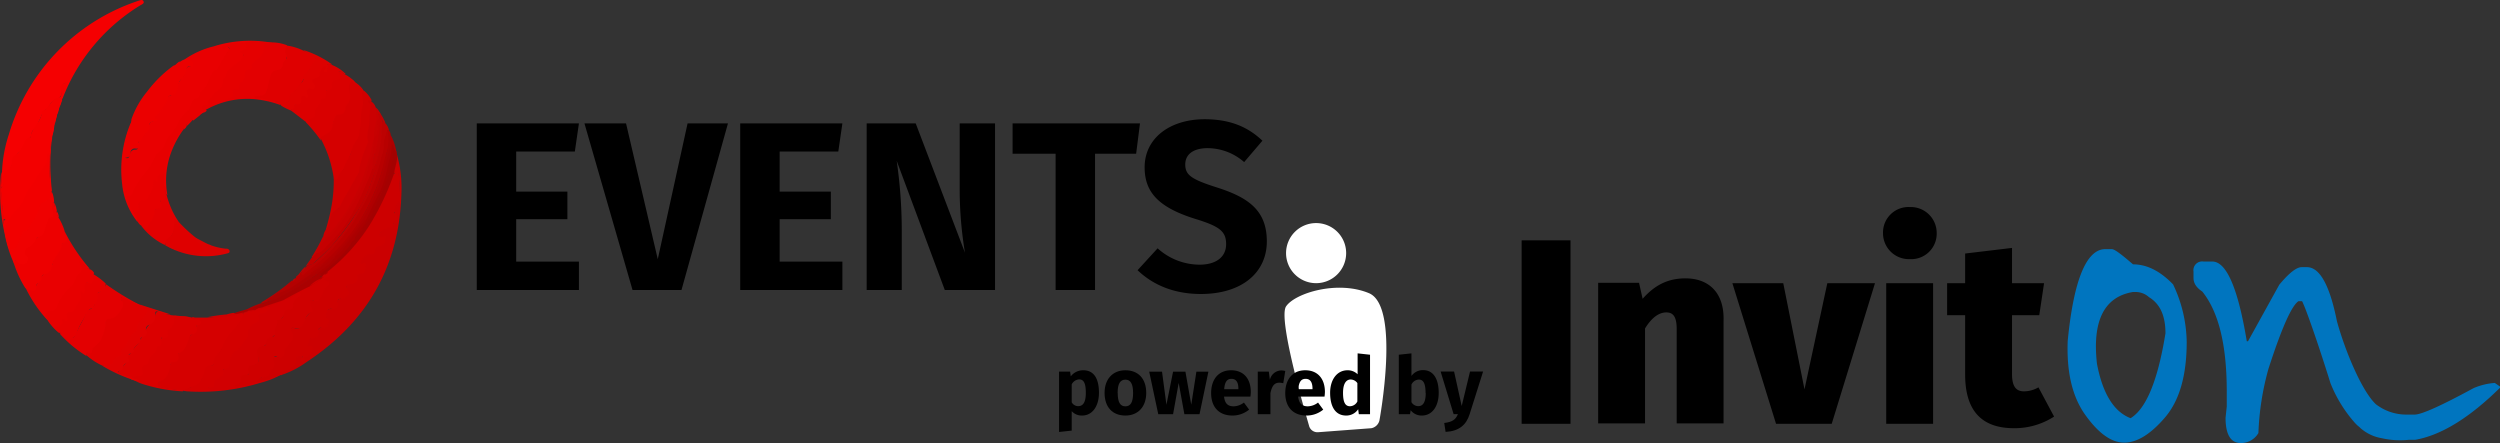 <svg id="Layer_1" data-name="Layer 1" xmlns="http://www.w3.org/2000/svg" viewBox="0 0 624 110.58"><rect x="0" y="0" width="624" height="110.58" fill="#333333" stroke="none"/><defs><style>.cls-1{fill:#0075bf;}.cls-2{fill:#fff;}.cls-3{fill:#f50001;}.cls-4{fill:#e90001;}.cls-5{fill:#cb0001;}.cls-6{fill:#f30000;}.cls-7{fill:#d50000;}.cls-8{fill:#d10001;}.cls-9{fill:#eb0000;}.cls-10{fill:#ed0000;}.cls-11{fill:#d90000;}.cls-12{fill:#df0000;}.cls-13{fill:#e30001;}.cls-14{fill:#f10000;}.cls-15{fill:#d10000;}.cls-16{fill:#db0000;}.cls-17{fill:#e70000;}.cls-18{fill:#ef0101;}.cls-19{fill:#e50000;}.cls-20{fill:#dd0101;}.cls-21{fill:#e20001;}.cls-22{fill:#dd0100;}.cls-23{fill:#b80000;}.cls-24{fill:#a40101;}.cls-25{fill:#bd0101;}.cls-26{fill:#b20000;}.cls-27{fill:#dc0202;}.cls-28{fill:#c70101;}.cls-29{fill:#ae0001;}.cls-30{fill:#c20101;}.cls-31{fill:#b40101;}.cls-32{fill:#ae0101;}.cls-33{fill:#aa0101;}.cls-34{fill:#bc0404;}.cls-35{fill:#cd0000;}.cls-36{fill:#d30000;}.cls-37{fill:#cf0000;}.cls-38{fill:#c60001;}.cls-39{fill:#a80000;}.cls-40{fill:#ab0000;}.cls-41{fill:#c00000;}.cls-42{isolation:isolate;}</style></defs><title>inviton-logo-black</title><path d="M524.7,113.3a7.28,7.28,0,0,1-3.6,1c-1.9,0-3-1.1-3-4.3V95.3h6.8l1.2-8h-8V78.5l-11.7,1.4v7.4h-4.5v8h4.5v14.8c0,8.8,3.9,13.4,12.2,13.4a18.16,18.16,0,0,0,10-2.9Zm-26.3-26H486.7v35.1h11.7V87.3Zm-5.8-19a6.36,6.36,0,0,0-6.7,6.5,6.47,6.47,0,0,0,6.7,6.5,6.36,6.36,0,0,0,6.7-6.5,6.47,6.47,0,0,0-6.7-6.5m-8.7,19H472l-5.7,26.5L461,87.3H448.3l10.9,35.1h13.9Zm-47.3-1.2c-4.3,0-7.6,1.6-10.7,5.1l-0.9-4H414.8v35.1h11.7V98.6c1.6-2.6,3.4-4,5.3-4,1.6,0,2.6.9,2.6,4.1v23.6h11.7V96.6c0.2-6.7-3.5-10.5-9.5-10.5m-28.7-9.5H395.7v45.8h12.2V76.6Z" transform="translate(-15.9 -16.62)"/><path class="cls-1" d="M556.4,99.8c-1.9,11.8-4.8,18.8-8.7,21.2-4.2-1.6-7-6.2-8.4-13.6-1.2-10.7,1.8-16.7,9-17.9h0.6a5,5,0,0,1,3.4,1.3c2.8,1.7,4.1,4.7,4.1,9m-0.1,21c3.6-4.2,5.4-10.5,5.4-18.8a34.33,34.33,0,0,0-3.4-14.4c-3.2-3.3-6.5-5-10-5-2.9-2.5-4.6-3.8-5.3-3.8h-1.6c-4.7,0-7.9,7.6-9.4,22.9-0.3,7.7,1.1,13.9,4.4,18.5s6.5,6.9,9.7,6.9,6.6-2.1,10.2-6.3m83.6-7.4v-0.3l-1.3-.9a16.49,16.49,0,0,0-5.3,1.3q-12.15,6.6-14.7,6.6h-2.2a12.4,12.4,0,0,1-7.5-2.6l-0.1-.1c-3.4-3.3-7.5-13-9.6-20.6q-2.7-13.5-7.5-13.5h-1.3c-1.3,0-3.2,1.5-5.6,4.4L577,101.8h-0.3c-2.2-13.3-5.1-19.9-8.6-19.9h-2.2a2.18,2.18,0,0,0-2.5,2.5V86c0,1.3.7,2.4,2.2,3.4,4.1,5.1,6.1,13.4,6.1,24.9v3.8l-0.3,2.8c0,4.2,1.3,6.3,3.8,6.3a5,5,0,0,0,4.4-2.5,68.19,68.19,0,0,1,2.5-16c3.3-10.2,5.8-15.8,7.5-16.9h0.9c1,1.9,4.3,11.5,7.1,20.5a33.79,33.79,0,0,0,6.2,10h0l0.3,0.3c0.3,0.3.6,0.5,0.9,0.8l0.1,0.1a10.79,10.79,0,0,0,5.3,2.5,20.7,20.7,0,0,0,6.7.4h1.6c6.4-1.1,13.5-5.4,21.2-13" transform="translate(-15.9 -16.62)"/><path class="cls-2" d="M351.9,79.8a7.5,7.5,0,1,1-7.5-7.5,7.49,7.49,0,0,1,7.5,7.5" transform="translate(-15.9 -16.62)"/><path class="cls-2" d="M336.9,93.1c2.2-3.3,12.8-6.6,20.7-3.3s2.6,31.8,2.6,31.8a2.59,2.59,0,0,1-2,1.9l-13.3,1a2.16,2.16,0,0,1-2.2-1.4c0-.1-8-26.7-5.8-30" transform="translate(-15.9 -16.62)"/><path class="cls-3" d="M16.4,59.6a33.84,33.84,0,0,1,1.7-9.4A50.13,50.13,0,0,1,50.5,16.8c0.4-.1.9-0.4,1.2,0.1s-0.3.8-.7,1A47.15,47.15,0,0,0,31.6,41c-0.1.2-.2,0.3-0.3,0.5-0.5-.8.2-1.4,0.3-2.1a18,18,0,0,1,.8-2.1A1.39,1.39,0,0,0,31.3,39,2,2,0,0,1,30,41.4a3.24,3.24,0,0,0-1.9,1.9,0.42,0.42,0,0,1-.3.4c-1.3.5-1.5,1.8-2,2.8s-0.7,1.9-1.6,2.6a1.27,1.27,0,0,0-.4.9,1.69,1.69,0,0,1-.9,1.4,2.7,2.7,0,0,0-.7.8,4.1,4.1,0,0,1-1.3,2.3c-2,1.5-1.7,4.3-3.7,5.8-0.5.3-.3,1-0.3,1.6a1.72,1.72,0,0,1-.2,1.2c-0.2.3-.4,0.4-0.6-0.1C16.4,61.8,16.1,60.7,16.4,59.6Z" transform="translate(-15.9 -16.62)"/><path class="cls-4" d="M61.9,31.5a21.91,21.91,0,0,1,7.3-3.3,30.15,30.15,0,0,1,14.6-.9c-0.6.6-1.4,0.3-2.1,0.4a2,2,0,0,1-.8-0.1,7.35,7.35,0,0,0-3.3,0,4.33,4.33,0,0,0-.5.1,15.78,15.78,0,0,0-5.3.7c0.4-.1.8-0.4,1.2,0.1a0.94,0.94,0,0,1-.2,1.2c-0.7,1.4-1.6,2.6-2.3,4a1,1,0,0,1-.3.4c-1.6.9-1.8,2.7-2.7,4.1S66,41,64.6,41.9c-0.8.5-.8,1.5-1.2,2.1-1.6,1.9-2.7,4.1-4.2,6.1-1.1,1.4-1.7,3-2.7,4.3a11.17,11.17,0,0,0-1.9,2.4c-0.9,2.2-2.5,3.8-3.9,5.7a10.42,10.42,0,0,0-1,1.8,2.87,2.87,0,0,1-.6,1.1c-1.5.9-.8,1.9-0.3,3a4.67,4.67,0,0,0,.5,1c0.3,0.5.5,0.9,0.8,1.4a0.91,0.91,0,0,1,.1,1.2,17.78,17.78,0,0,1-3.8-9.3,30,30,0,0,1,2-15.1,4.35,4.35,0,0,1,.4-0.7,1.2,1.2,0,0,1,0,1.5,26.48,26.48,0,0,0-1.6,6.3c0,0.5-.4,1.3.3,1.4s0.7-.7.9-1.2a1.18,1.18,0,0,1,1.2-.9c0.3,0,.8-0.1.7-0.5-0.3-1.5.7-2,1.2-2.7a8.7,8.7,0,0,0,1.6-3c0.1-.9,1-0.9,1.8-1.1a0.8,0.8,0,0,1,0-1.4,13.54,13.54,0,0,0,2.6-3.8,1.59,1.59,0,0,1,1-1.1,1.81,1.81,0,0,0,1.4-1.5,5.87,5.87,0,0,1,1.6-3,3.29,3.29,0,0,0,.7-1.6,1.16,1.16,0,0,1,1-1.1c0.3,0,.7-0.1.5-0.6a0.77,0.77,0,0,0-.7-0.8C62.6,31.6,62.2,31.9,61.9,31.5Z" transform="translate(-15.9 -16.62)"/><path class="cls-5" d="M115,55.3a30.53,30.53,0,0,1,1.1,9.5C115.6,83,107.6,97,92.4,107a22.78,22.78,0,0,1-6.2,3.2,0.19,0.19,0,0,1-.3,0,0.71,0.71,0,0,1,.7-0.8c0.9-.4,1.5-1.3,2.4-1.7a1.23,1.23,0,0,0,.5-1,1.21,1.21,0,0,1,.8-1.2c0.8-.5,1.1-0.3,1.2,1a2,2,0,0,1,1.2-1.3c0.9-.6.9-1.3,0.1-1.8a0.58,0.58,0,0,1-.3-0.8c0.3-.9.6-1.8,1.8-1.8a0.77,0.77,0,0,0,.8-0.9,1.5,1.5,0,0,1,1.6-1.7c0.8,0,1.1-.9.8-1.8-0.7-1.8-.3-2.6,1.5-2.9a1.08,1.08,0,0,0,1-1,1.4,1.4,0,0,1,1.6-1.5c0.7,0,1.1-.8.9-1.8-0.3-1.5-.3-1.6,1.2-2a1.27,1.27,0,0,0,1.1-1.1,1.6,1.6,0,0,1,1.3-1.5,1.27,1.27,0,0,0,.7-1.3c0.1-.7-0.4-0.4-0.7-0.5a0.64,0.64,0,0,1-.3-1,2.77,2.77,0,0,1,2.1-1.8,1.58,1.58,0,0,0,1.4-1.3,1.29,1.29,0,0,1,1.2-1,1.33,1.33,0,0,0,1-.6c0.2-.5.6-1-0.4-1-0.7,0-.9-0.5-0.5-1.1,0.6-.9,1.2-1.9,2.6-1.9a0.88,0.88,0,0,0,.9-0.8,3.16,3.16,0,0,0,.2-2.7c-0.3-.6.3-1.4,0.7-2.1a2.57,2.57,0,0,0,.5-1.2c-0.1-2.2.3-4.5-.3-6.7a5.28,5.28,0,0,1-.1-1.3c0,1.6-.1,1.6-0.9,1.6A14.84,14.84,0,0,1,115,55.3Z" transform="translate(-15.9 -16.62)"/><path class="cls-6" d="M16.4,63.2a0.74,0.74,0,0,0,.3-0.7A3.18,3.18,0,0,1,18,58.9a2.24,2.24,0,0,0,.8-1.9,1.69,1.69,0,0,1,1-1.7c1.1-.6,1.5-1.9,2.1-2.9,0.3-.6.4-1.3,1.3-1.4a0.34,0.34,0,0,0,.3-0.2c0.3-2.3,2.6-3.7,2.8-6a0.59,0.59,0,0,1,.2-0.5c1.8-.7,2.1-3,4.1-3.4,0.6-.1.7-0.6,0.6-1.2-0.4-1.8-.4-1.8,1.6-2.7-0.1,1.7-1.5,3-1.4,4.7v0.1l-0.1.1a11.76,11.76,0,0,0-.7,2h0a4.8,4.8,0,0,0-.5,1.7h0a9.47,9.47,0,0,0-.7,2.9h0a22.11,22.11,0,0,0-.5,2.5v0.4c-0.6,1.2-.2,2.6-0.5,3.8,0,0.1-.2.2-0.2,0.3,0,2.3-1.8,3.8-2.5,5.8a1.47,1.47,0,0,1-.2.4c-1.6,1.2-2.2,3.1-3.1,4.7a4.13,4.13,0,0,0-.7,1.5,1.62,1.62,0,0,1-.5.9A11.23,11.23,0,0,0,17.9,73a0.68,0.68,0,0,1-.6.4c-0.8-.4-0.4-1.1-0.5-1.7,1-.4-0.2-0.7-0.1-1-0.2-2-.4-4-0.5-6A1.55,1.55,0,0,1,16.4,63.2Z" transform="translate(-15.9 -16.62)"/><path class="cls-7" d="M64.5,95.9h3.2a86.18,86.18,0,0,0,8.7-1.1c0.8,0.5.4,1,.1,1.5-0.9,1.2-1.9,2.5-2.9,3.7a8.7,8.7,0,0,0-.9,1.1c-0.8,2.1-2.3,3.9-3.2,6a1.3,1.3,0,0,1-1,.9,1.49,1.49,0,0,0-1.2,1.2,25.57,25.57,0,0,1-1.1,2.4,2.59,2.59,0,0,1-2.4,1.7,1.35,1.35,0,0,0-.9.5,1.05,1.05,0,0,1-1.2.3,37.23,37.23,0,0,1-5.7-.8c-1-.2-1.3-0.8-0.5-1.3,1.7-1.1,2.2-2.8,3-4.6a15.63,15.63,0,0,1,2-2.7,12.88,12.88,0,0,0,2.2-3.5,0.93,0.93,0,0,1,.4-0.7c1.5-.5,1.3-2.1,2.2-3,0.3-.3,0-0.5-0.2-0.6s-0.6-.1-0.9-0.2-0.8-.3-0.4-0.8A0.6,0.6,0,0,1,64.5,95.9Z" transform="translate(-15.9 -16.62)"/><path class="cls-8" d="M86,110h0.3a21.82,21.82,0,0,1-5.5,2.2,50.82,50.82,0,0,1-18.2,2.1,2.92,2.92,0,0,1-.9-0.2l0.1-.1a19.32,19.32,0,0,1,4.8-.2c1.3,0.1,1.7-.9,2.4-1.6a5.38,5.38,0,0,1,.9-1.2c0.8-.5,1.1-1.5,1.6-2a5.83,5.83,0,0,0,1.7-3.4,1.06,1.06,0,0,1,.4-0.6c1.2-1.2,2.3-2.5,3.4-3.8a1.43,1.43,0,0,0,.5-1.1,3.31,3.31,0,0,1,1.9-3.2,1.57,1.57,0,0,0,.9-1.4,1.09,1.09,0,0,1,.9-1.1A3,3,0,0,0,83.1,93c0.9-1,2.4-1,3.4-1.7a18.67,18.67,0,0,0,3.2-1.5,1,1,0,0,1,1.3-.2c0.5,0.5,0,1-.4,1.3a3.16,3.16,0,0,0-1.3,2.2,1,1,0,0,1-1,1,1,1,0,0,0-.8.2c-0.6,1.1-1.4,1.9-2,2.9a4,4,0,0,0-.7,2.6c0,0.1,0,.3-0.1.3-1.3.8-1.8,2.4-3.2,3.1-1.2.6-1.4,0.8-1.1,2.1,0.3,1.7.1,2.2-1.5,2.7a0.85,0.85,0,0,0-.7,1.1,1.11,1.11,0,0,1-1.1,1.3,0.86,0.86,0,0,0-.8.8,1.57,1.57,0,0,1-1.2,1.6,24.9,24.9,0,0,0,4.9-1.2c1.5-.5,3-0.9,4.5-1.5A2.45,2.45,0,0,1,86,110Z" transform="translate(-15.9 -16.62)"/><path class="cls-9" d="M61.9,31.5h0.2c1.2-.3,1.8.1,2,1.2a0.47,0.47,0,0,1-.6.6c-0.9-.3-1,0.3-1.1.9a3.43,3.43,0,0,1-1.2,2.2c-0.8.6-.7,1.6-1,2.4s-0.4,1.7-1.6,1.6a1,1,0,0,0-.7.6,11.73,11.73,0,0,1-3.1,4.6c-0.2.2-.3,0.3-0.1,0.6s0.7-.3.5,0.3a0.59,0.59,0,0,1-.7.5c-1.2-.1-1.5.5-1.3,1.6a0.76,0.76,0,0,1-.2.5c-0.9.9-1.3,2.1-2.3,2.8a0.51,0.51,0,0,0-.2.7c0.6,1-.2,1.2-0.8,1.1a1,1,0,0,0-1.2,1.1c0.1,1-.7,1.1-1.3,1.2s-0.4-.4-0.4-0.6A17.19,17.19,0,0,1,48,49.1a6.37,6.37,0,0,0,.7-2.7,22.39,22.39,0,0,1,3.9-6.9A31.27,31.27,0,0,1,59.2,33a1.37,1.37,0,0,0,.8-0.5c0.2-.2.4-0.3,0.6-0.5a1.23,1.23,0,0,0,1.3-.5h0Z" transform="translate(-15.9 -16.62)"/><path class="cls-4" d="M28.1,96.9a32.32,32.32,0,0,1-5.8-8.4,1.26,1.26,0,0,1,1.3.3,0.78,0.78,0,0,0,1.1-.5c0.8-1.4,1.3-2.9,2.9-3.7,1.3-.6,1.3-2.2,1.8-3.4a4.62,4.62,0,0,1,.9-1.5,1.62,1.62,0,0,0,.5-0.9c0-.1.1-0.2,0.1-0.3,0-.9,1-1.3,1.2-2s-0.9-1.4-.1-2.2a45.44,45.44,0,0,0,6.3,9.4c-1,.2-1.2-0.8-1.8-1.2-0.1-.2-0.2.1-0.1,0l0.1,0.1c0.8,1,.1,1.8-0.4,2.5-0.9,1.1-1.3,2.5-2.4,3.5C32,90,31.2,92,30.1,93.8a2,2,0,0,1-1.5.9c-0.8.1-1,.7-0.6,1.4A0.45,0.45,0,0,1,28.1,96.9Z" transform="translate(-15.9 -16.62)"/><path class="cls-7" d="M99.2,61.1a29.22,29.22,0,0,0-3.1-9.6c-0.3-.6-0.4-1.2.5-1.5,1.8-.6,2.2-2.4,2.8-3.9,0.3-.8.6-1.6,1.6-1.6a0.71,0.71,0,0,0,.6-0.3c0.5-1.7,1.9-3.1,1.3-5a0.76,0.76,0,0,0-.1-0.4,2.2,2.2,0,0,1,.6-2.2c0.7-.4.9,0.6,1.5,0.8a6.56,6.56,0,0,1,1.8,1.9,2,2,0,0,0-.1,1.1c0.2,3.3-.5,6.5-0.8,9.7a1.34,1.34,0,0,1-.2.9,24.08,24.08,0,0,0-2.7,5.6c-0.6,1.5-1.6,2.8-2.3,4.3C100.1,61.9,99.8,61.9,99.2,61.1Z" transform="translate(-15.9 -16.62)"/><path class="cls-10" d="M32,74.2a1.45,1.45,0,0,0,.1,1c1,1,.5,1.6-0.5,2.2a0.85,0.85,0,0,0-.3.5,4.93,4.93,0,0,1-1.1,2.3,8.06,8.06,0,0,0-1.3,3,2.5,2.5,0,0,1-1.8,1.9,1,1,0,0,0-.8.7,1.75,1.75,0,0,1-1,1.5,0.77,0.77,0,0,0-.2.3c-0.4.5,0.2,1.6-1,1.6a6.19,6.19,0,0,1-1.9-.7,27.28,27.28,0,0,1-2.8-6c-0.3-.9.1-1,0.8-0.8a7.93,7.93,0,0,0,.9.4,1.09,1.09,0,0,0,1.1-.2,0.76,0.76,0,0,0,0-1c-0.7-1.9-.4-2.2,1.2-3.4a16.54,16.54,0,0,0,2.9-3,5,5,0,0,0,1.1-2.7,0.94,0.94,0,0,1,.5-0.9c1-.4.8-1.2,0.7-2s-0.6-1.6.7-1.9h0a9.51,9.51,0,0,0,.7,2.4h0a8.8,8.8,0,0,0,.5,1.5A14,14,0,0,1,32,74.2Z" transform="translate(-15.9 -16.62)"/><path class="cls-11" d="M63.7,95.9c0.2,0.8.9,0.4,1.3,0.4a1,1,0,0,1,1,.7c0.1,0.5-.2.7-0.7,0.8s-0.3.3-.3,0.6a1.33,1.33,0,0,1-1,1.7,1.39,1.39,0,0,0-1,1.2c-0.5,1.4-.9,2.9-2.4,3.5-0.3.1-.2,0.4-0.2,0.6a1.14,1.14,0,0,1-1.1,1.6,0.77,0.77,0,0,0-.8.7c-0.4,1.7-.8,3.4-2.7,4.2a0.8,0.8,0,0,0-.5.9,1,1,0,0,0,.7.4,36,36,0,0,0,5.6.8,0.1,0.1,0,0,1,.1.1c0,0.1,0,.1-0.1.1l-0.1.1a39.5,39.5,0,0,1-9.6-1.7,10.41,10.41,0,0,1-1.6-.6,11.73,11.73,0,0,0-1.1-.5c-0.3-.1-0.8-0.1-0.7-0.7a2.51,2.51,0,0,1,.7-0.4c1-.2,1.7-0.6,1.5-1.8,0-.1,0-0.2.1-0.2,1.1-.8,1.4-2.2,2.4-3.1a2.55,2.55,0,0,0,.9-1.2,3.17,3.17,0,0,1,.8-1.2,14.8,14.8,0,0,1,2.2-2.9c0.5-.4.6-1.4,1.2-2a2.77,2.77,0,0,0,.5-1.6,0.87,0.87,0,0,1,1.2-.9A15,15,0,0,1,63.7,95.9Z" transform="translate(-15.9 -16.62)"/><path class="cls-12" d="M41.5,107.9a15.3,15.3,0,0,1-4-2.6c-0.5-.6-0.4-1.1.4-1.1a1.23,1.23,0,0,0,1.1-.7c0.6-.9,1.4-1.5,2-2.5a8.94,8.94,0,0,0,1.1-3.5c0.2-1.5.4-1.8,1.9-1.9a1.5,1.5,0,0,0,1.4-1.1,2,2,0,0,1,.4-0.8,1.55,1.55,0,0,0,.4-2,0.77,0.77,0,0,1,.1-1,1,1,0,0,1,1,.3,28.08,28.08,0,0,0,3.5,1.7,4.13,4.13,0,0,0,1.5.7c0.9,0.2,1.1.6,0.7,1.5-0.3.5-.7,0.9-1,1.4-1.4,2.2-2.8,4.4-4.2,6.7-0.5.8-1.3,1.3-1.3,2.4a0.88,0.88,0,0,1-.7.6,2.37,2.37,0,0,0-1.3,1.3C43.7,108.4,42.5,108,41.5,107.9Z" transform="translate(-15.9 -16.62)"/><path class="cls-13" d="M50.7,92.8c-1.6-.4-2.9-1.5-4.5-2a1.13,1.13,0,0,0,.3,1.1,1.91,1.91,0,0,1-.3,1.9c-0.8,1.4-1.6,2.4-3.3,2.4-0.4,0-.5.5-0.6,1a10.63,10.63,0,0,1-1.2,4.2c-0.6,1.3-2.2,1.7-2.3,3.2,0,0.3-.4.2-0.7,0.1-0.9-.4-0.8.2-0.6,0.8a29.79,29.79,0,0,1-6.7-5.6c0.1-.1.2-0.1,0.3-0.2a2.22,2.22,0,0,1,1.3.8c0.9,0.8,1.8.7,2.3-.3,0.8-1.9,2-3.6,2.7-5.6a0.77,0.77,0,0,1,.5-0.6c1.6-.5,1.8-1.8,2-3.2,0.1-.5.1-1.1,0.6-1.2a3.72,3.72,0,0,0,1.9-2,69.6,69.6,0,0,0,8.7,5.3A2.27,2.27,0,0,1,50.7,92.8Z" transform="translate(-15.9 -16.62)"/><path class="cls-13" d="M81.7,27.2h2.2a11,11,0,0,1,3.6.7,8.2,8.2,0,0,1-.8,5.3,2.21,2.21,0,0,1-1.4,1.1,2.12,2.12,0,0,0-1.7,1.8,20.36,20.36,0,0,1-1.1,3.5,1.72,1.72,0,0,1-2,1.3,10.9,10.9,0,0,1,3.5.7c0.6,0.5,1.7.1,1.8,1.2a25.71,25.71,0,0,0-6.1-1.4,20.91,20.91,0,0,0-11.8,2.3,6.89,6.89,0,0,1-.8.3c0-.1-0.1-0.1-0.1-0.2,0.6-1.1,1.8-1.4,2.8-1.8,0.8-.3,1.7-0.6,2.6-0.9a1.23,1.23,0,0,0,1.1-1.5,0.63,0.63,0,0,1,.3-0.8c1.8-.5,2-2.1,2.6-3.4,0.3-.7.4-1.4,1.3-1.6,0.6-.1.6-0.6,0.5-1.1a1,1,0,0,1,.9-1.2c0.8-.2,2-2.2,2.1-3.3A9.29,9.29,0,0,0,81.7,27.2Z" transform="translate(-15.9 -16.62)"/><path class="cls-12" d="M84.1,41.9c-1.4-.2-2.6-0.9-4.1-0.7a0.54,0.54,0,0,1-.6-0.3,0.35,0.35,0,0,1,.4-0.3c2.2-.1,2.5-0.3,3-2.5l0.6-2.4a1.81,1.81,0,0,1,1.7-1.6,1.42,1.42,0,0,0,1.4-1.3,1.73,1.73,0,0,1,.6-1.2,1,1,0,0,0,.3-1.2c-0.6-.9-0.2-1.6.1-2.4a13.27,13.27,0,0,1,4,1.2,21.48,21.48,0,0,1,2.6,1.4c0.8,0.6,1,.8.4,1.7-0.4.7-1,1.3-1.5,2-1.4,1.9-2.1,4.3-4.2,5.7a1.37,1.37,0,0,0-.4,1.1c-0.2,1-.7,1.2-1.7,1.1A20.62,20.62,0,0,1,84.1,41.9Z" transform="translate(-15.9 -16.62)"/><path class="cls-14" d="M17.3,73.1c0.3-1.3,1.3-2.3,2-3.4a0.77,0.77,0,0,1,.2-0.3c2.2-1.4,2.4-4,3.8-5.9,1.3-1.7,2.3-3.6,3.6-5.3a3.14,3.14,0,0,0,.7-2.1c0-.5-0.1-1,0.5-1.2a1.08,1.08,0,0,1,.2.8,53,53,0,0,0,.3,8,2.35,2.35,0,0,0,.2.8c0.1,0.1.1,0.1,0,.2,0.5,1.2-.5,1.8-1.2,2.2-1.5.8-1.7,2.2-2.3,3.4a10.35,10.35,0,0,1-3.2,4.5A4.27,4.27,0,0,0,21,76.9a4.18,4.18,0,0,1-1.1,1.8c-0.8.7-1.6,0.6-1.9-.4a19.53,19.53,0,0,1-1-4.8A1.38,1.38,0,0,1,17.3,73.1Z" transform="translate(-15.9 -16.62)"/><path class="cls-15" d="M99.2,61.1c0-.1.1-0.2,0.1-0.3,0.7,1.5.9,0.2,1.1-.3,0.3-.9,1.1-1.3,1.4-2.1,0.4-1.4,1.4-2.6,1.8-4a7.81,7.81,0,0,1,1.4-2.9,3.49,3.49,0,0,0,.6-1.7c0.1-1.1.4-2.2,0.4-3.3a12.67,12.67,0,0,1,.4-3.4c0.3-1-.1-2-0.1-3.1,0-.4,0-0.7.5-0.7a7.49,7.49,0,0,1,1.9,2.4,0.49,0.49,0,0,1-.3.1c0.7,0.8.2,1.7,0.3,2.5,0.2,2.4-.9,4.7-0.5,7.1a1.8,1.8,0,0,1-.3,1.2,43.12,43.12,0,0,0-2.1,6.7,25.83,25.83,0,0,1-1.9,3.7c-0.9,1.6-1.9,3.1-2.7,4.8a1.27,1.27,0,0,1-.4.6c-1.6.9-2,2.5-2.5,4.2C98,73.3,98,74,97.2,74c0.4-1.4.8-2.8,1.1-4.2A36.22,36.22,0,0,0,99.2,61.1Z" transform="translate(-15.9 -16.62)"/><path class="cls-11" d="M104.9,37.6c-0.6,0-.8-0.6-1.3-0.8a2.59,2.59,0,0,0-.5,2.4c0.3,1.3.4,2.7-.8,3.8a0.2,0.2,0,0,0-.1.2c-0.1,1.3-.5,2.2-2.1,2a0.85,0.85,0,0,0-.3.3,23.4,23.4,0,0,0-.9,2.4c-0.1,1.5-1.3,2.1-2.3,2.6-0.8.3-.6,0.7-0.6,1.2a36.5,36.5,0,0,0-3.6-4.4,0.79,0.79,0,0,1,.6-1.2,2.09,2.09,0,0,0,1.1-1.5c0.6-1.3.9-2.9,2.3-3.7a0.78,0.78,0,0,0,.4-0.4,1.92,1.92,0,0,1,1.3-1.8,0.39,0.39,0,0,0,.2-0.4,2,2,0,0,1,1.6-2c0.5-.2.4-0.6,0.3-1a0.65,0.65,0,0,1,.2-0.9,0.86,0.86,0,0,1,.9.3,4.7,4.7,0,0,0,.9.6A8.3,8.3,0,0,1,104.9,37.6Z" transform="translate(-15.9 -16.62)"/><path class="cls-16" d="M63.7,95.9l-3.4-.3c-0.7-.1-1,0.1-1,0.8a2.36,2.36,0,0,1-1.2,2.4,0.92,0.92,0,0,0-.3.9c0,0.8-.1,1.5-1.2,1.2-0.4-.1-0.6.2-0.5,0.7,0.1,0.7.3,1.5-.9,1.5a0.1,0.1,0,0,0-.1.1c0,1.6-2,2.1-2.1,3.6a0.81,0.81,0,0,1-.8.9,1,1,0,0,0-.8,1.3c0.2,0.9.3,1.6-1,1.4-0.4-.1-0.9.5-1.4,0.4-1.4.3-2.4-.6-3.5-1.1-0.4-.2.1-0.4,0.2-0.6,0.8-1.1,2.1-1.9,2.1-3.5,0-.2,0-0.4.2-0.4,1-.6,1.2-1.8,2-2.4,1-.8.9-2.3,2.2-2.6,0.1,0,.1-0.1.1-0.2-0.3-1.4.6-2.1,1.5-2.9a2.72,2.72,0,0,0,.8-1.6c0.2-1,.5-1.3,1.3-0.9a28.64,28.64,0,0,0,2.8.7c2,0.2,4,.3,6,0.7A4.59,4.59,0,0,0,63.7,95.9Z" transform="translate(-15.9 -16.62)"/><path class="cls-17" d="M63.2,43.8c0.4-1.1.5-2.4,2-2.7a1.13,1.13,0,0,0,.5-0.8,1.9,1.9,0,0,1,.7-1.1c1.2-1,1.5-2.5,2.2-3.8,0.3-.5.3-1.2,1.1-1.3a0.63,0.63,0,0,0,.6-0.5,39.07,39.07,0,0,1,2.6-4.4c0.2-.3.4-0.6,0-0.8s-0.5,0-.7.3-0.4.4-.6,0.2a0.85,0.85,0,0,1-.3-0.5c0-.3.3-0.3,0.5-0.4a14.37,14.37,0,0,1,5.4-.7c0.6,0.3.5,0.9,0.5,1.5s-1.3.8-.9,1.9c0.2,0.6-.6,1.3-1.1,1.9-0.6.8-1.7,1-2.3,1.8a6.42,6.42,0,0,0-1.2,2.5A4.85,4.85,0,0,1,70.3,40c-0.8.6-1.8,1.2-2,2.4a1.06,1.06,0,0,1-.9.8c-0.8.3-.4,0.6,0,0.9l0.1,0.1a1.16,1.16,0,0,1-.7.5,2.29,2.29,0,0,0-1,.7l-1.5,1.2a0.19,0.19,0,0,1-.3,0C62.5,45.3,62.4,45,63.2,43.8Z" transform="translate(-15.9 -16.62)"/><path class="cls-18" d="M17.3,73.1c-0.2,1.7.6,3.2,0.8,4.9,0.1,1,.9,1.1,1.7.4s0.9-2,1.4-3c0.2-.5.3-1.2,1.1-1.2a0.82,0.82,0,0,0,.6-0.4c1-1.8,2.5-3.5,2.9-5.6A1.65,1.65,0,0,1,26.9,67c0.9-.5,2-1,2-2.4a6.87,6.87,0,0,1,.5,2.4,1.29,1.29,0,0,0-.5,1.6c0.1,0.5.2,0.9,0.3,1.4a0.63,0.63,0,0,1-.5.9c-1,.1-0.8.9-1.1,1.5-0.7,1.3-.4,3.2-2.4,3.4a5.28,5.28,0,0,1-2.7,2.8,1.33,1.33,0,0,0-.1,1.8,1.19,1.19,0,0,1,.1,1.8,1.46,1.46,0,0,1-2.1-.1c-0.5-.5-1-0.7-1,0.3a31.75,31.75,0,0,1-2.3-7.2,48.63,48.63,0,0,1-1-14.7,2.92,2.92,0,0,1,.2-0.9v3.7a60,60,0,0,0,.5,7.4,0.48,0.48,0,0,1,0,.7C16.9,72,16.6,72.7,17.3,73.1Z" transform="translate(-15.9 -16.62)"/><path class="cls-19" d="M42.3,87.4c-0.1,1-.3,1.9-1.5,2.1a0.83,0.83,0,0,0-.6,1c0.2,1.1-.6,1.9-1,2.9a0.1,0.1,0,0,1-.1.1c-1.6.3-1.7,1.9-2.5,3a17.64,17.64,0,0,0-1.7,3.7,3.81,3.81,0,0,1-1.4,1.1c-0.7.6-.9-0.4-1.3-0.6s-0.7-.9-1.3-1c-0.2-.1-0.4-0.3-0.6-0.4-1-.9-1-0.9.1-1.6a0.87,0.87,0,0,0,.5-0.9c0-.5.1-0.9,0.8-0.7s0.3-.4.3-0.6a1,1,0,0,1,1-1.3,1.1,1.1,0,0,0,1-.6c0.6-1.3,1.9-2.3,1.4-3.9a0.59,0.59,0,0,1,.2-0.5c1,0.2.7-.5,0.8-1a1,1,0,0,1,1.1-1c0.9,0.1,1.1-.5,1.1-1.2,0-.4-0.1-0.9.5-1A16.69,16.69,0,0,1,42.3,87.4Z" transform="translate(-15.9 -16.62)"/><path class="cls-16" d="M102.2,35.1c-0.7.2-1-.8-1.7-0.7a0.62,0.62,0,0,0,.1.7c0.4,0.8.4,1.3-.7,1.5a1.3,1.3,0,0,0-1.2,1.5c0.1,0.6,0,1-.8,1-0.6,0-.6.3-0.6,0.8,0,0.7-.1,1.4-1,1.4a1,1,0,0,0-.3.1c0,1.4-1.6,2.1-1.5,3.5a1.25,1.25,0,0,1-1,1.4,0.92,0.92,0,0,0-.9,1c-1.4-1-2.7-2.1-4.1-3.1,0.4-.8.7-1.6,1.7-1.8a0.78,0.78,0,0,0,.6-0.9,1,1,0,0,1,1.5-1c-0.2-1.4-.1-1.7,1.2-2,0.6-.1.6-0.4,0.4-0.8-0.6-.9-0.1-1.4.7-1.8a1.59,1.59,0,0,0,.9-1.2,2.4,2.4,0,0,1,.7-1.2,0.7,0.7,0,0,1,.9-0.4,0.78,0.78,0,0,1,.3,1c0.5-.4-0.2-1.2.4-1.5a1.55,1.55,0,0,1,1.1.3A10,10,0,0,1,102.2,35.1Z" transform="translate(-15.9 -16.62)"/><path class="cls-5" d="M97.2,74a4.61,4.61,0,0,0,1.1-2.7A3.09,3.09,0,0,1,99.8,69c1.2-.7,1.4-2.1,2.1-3.1,1.2-1.8,2.1-3.9,3.3-5.7,0.5-.7.3-1.6,0.6-2.4a32.41,32.41,0,0,1,1.9-5.5,0.33,0.33,0,0,0,.1-0.4c-0.6-1.7.3-3.3,0.3-4.9a26.93,26.93,0,0,1,.3-4c0.1-.5-0.7-0.7-0.6-1.3,0.3-.2.4,0.2,0.7,0.2a2.76,2.76,0,0,1,1.2,1.6c0.7,1.4.4,2.8,0.2,4.2a11.58,11.58,0,0,0-.3,3.2,2.2,2.2,0,0,1-.1.8c-0.7,2.3-1,4.7-1.7,6.9a49.83,49.83,0,0,1-5,10.7,48.32,48.32,0,0,1-4.3,5.8,4,4,0,0,1-1.5,1c-0.4.2-.6,0-0.4-0.5A3.51,3.51,0,0,1,97.2,74Z" transform="translate(-15.9 -16.62)"/><path class="cls-17" d="M39.4,84.8c-0.4.5-.1,1.1-0.2,1.6s-0.4,1.1-1.1.9c-1.2-.3-1.1.5-1.1,1.3a1.39,1.39,0,0,1,0,1.1c-0.5.4-.5-0.5-1.1-0.3,0.9,2-1,3.1-1.5,4.7a0.75,0.75,0,0,1-.9.4c-1-.1-1,0.5-0.9,1.2a0.91,0.91,0,0,1,0,1c-0.6.3-.6-0.6-1.2-0.4,0.2,1,0,1.8-1.3,1.8-0.3,0-.2.3-0.1,0.5,0.3,0.4.6,0.7,0.9,1.1H30.6A13.74,13.74,0,0,1,28,96.9a0.78,0.78,0,0,0-.3-0.7c-1.2-.8,0-1.4.2-2,0-.1.2-0.1,0.3-0.1,1.8,0.6,1.9-1.1,2.3-1.9a15.4,15.4,0,0,1,2.1-3.1,6.79,6.79,0,0,0,2.3-3.2,1.24,1.24,0,0,1,.6-0.8c1-.8,1-1.6.3-2.7a0.37,0.37,0,0,1-.1-0.3,0.76,0.76,0,0,1,.1-0.4c0.9,0.6,1.4,1.7,2.4,2.1A1.76,1.76,0,0,1,39.4,84.8Z" transform="translate(-15.9 -16.62)"/><path class="cls-20" d="M58.5,95.1a6.63,6.63,0,0,1-2.8-.5c-0.5-.2-1.2-0.7-1,0.7a2.32,2.32,0,0,1-1.5,2.4,1.1,1.1,0,0,0-.8,1.5,1,1,0,0,1-.8,1.5,0.92,0.92,0,0,0-.6.4c0.3,1.5-2,1.7-1.7,3.2a1,1,0,0,1-.6.5,0.92,0.92,0,0,0-.7,1.4,0.59,0.59,0,0,1-.3.9,1.86,1.86,0,0,0-1.2,1.6c0,0.6-.9.2-1.2,0.8a10.63,10.63,0,0,0,3.4,1.2c0.5,0.6,1.4.4,1.9,1a0.85,0.85,0,0,1-.7,0,38.09,38.09,0,0,1-8.5-3.8l1.9-.3a0.87,0.87,0,0,0,.8-0.6,1.7,1.7,0,0,1,1.4-1.4c0.6-.2,1-0.5.6-1.2-0.2-.3,0-0.4.2-0.6,1.1-.6,1.4-1.8,2-2.8a3,3,0,0,1,1.1-1.4,1.07,1.07,0,0,0,.7-0.9C50,97,51.7,96.3,52.3,95a1.92,1.92,0,0,0,.4-1.2c-0.1-.4-0.5-0.3-1-0.2s-0.7-.6-1-0.9H51Z" transform="translate(-15.9 -16.62)"/><path class="cls-21" d="M56.9,77.7a15.76,15.76,0,0,1-5.8-4.8c0.6-.4.8,0.3,1.3,0.5,0.4-1.3,1.5-2.2,1.6-3.6a0.75,0.75,0,0,1,.1-0.5c1.1-.7,1.4-2,2.2-3a6.11,6.11,0,0,0,.7-1.4c0.5-.3.4,0.2,0.5,0.4a21.22,21.22,0,0,0,3,6.7,1.34,1.34,0,0,1-.9-0.2,14.92,14.92,0,0,1-.2,2.1,4,4,0,0,1-1.2,2.2,12.13,12.13,0,0,0-1,1.4A0.28,0.28,0,0,1,56.9,77.7Z" transform="translate(-15.9 -16.62)"/><path class="cls-22" d="M98.8,32.7c-0.3,0-.7-0.1-1.1-0.1a2.92,2.92,0,0,1-.1,1.6,0.47,0.47,0,0,1-.6.4c-0.4-.2-0.2-0.4,0-0.6s0.3-.6,0-0.8-0.5.2-.6,0.4a2.36,2.36,0,0,0-.7,1.6c0.1,0.5-.3.6-0.7,0.8-0.8.3-1.7,0.6-.7,1.6a0.67,0.67,0,0,1,0,1,0.6,0.6,0,0,1-.8.2,0.82,0.82,0,0,0-1,1.1c0.1,0.3.5,0.7,0.1,1s-0.4-.3-0.7-0.3c-0.7-.1-0.8.3-0.8,0.8,0,0.8-.2,1.3-1.1,1.3-0.3,0-.7.1-0.6,0.4,0.1,0.7-.7.7-0.9,1.1A13.44,13.44,0,0,1,86.1,43c-0.4-.7-1.4-0.5-1.9-1a8,8,0,0,0,2.7-.4c0.6,1.1,1.2.1,1.2-.2-0.1-1.5,1.3-1.8,1.8-2.7,0.5-1.1,2.2-1.6,1.7-3.2a0.53,0.53,0,0,1,.2-0.3c1.4-.7,1.6-2.4,2.7-3.4,0.4-.3.3-0.6-0.4-1a13.79,13.79,0,0,1-2.5-1.7A25.58,25.58,0,0,1,98.8,32.7Z" transform="translate(-15.9 -16.62)"/><path class="cls-19" d="M57.2,64.9c-0.1.7,0.3,1.6-.9,1.7-0.5.1-.4,0.6-0.2,0.9,0.3,0.7-.1,1.1-0.8,1.2-0.5.1-.8,0.2-0.8,0.7-0.1,1.8-1.5,2.9-1.9,4.5-0.7-.1-0.7-1.1-1.5-1a2.15,2.15,0,0,1-.9-1.2c-0.1-1-.9-1.6-1.2-2.5a1.23,1.23,0,0,0,1.4-1.6,1.19,1.19,0,0,1,.9-1.3c1.7-.3,2-1.7,2.4-3,0.1-.3.1-0.6,0.2-0.9,0.2-.5,0-1.5,1.1-1a1.22,1.22,0,0,1,.7-1.4,1.08,1.08,0,0,1,1.4.2c0.2,0.9-.2,1.7.1,2.6a9.15,9.15,0,0,0,.1,1.7A0.48,0.48,0,0,1,57.2,64.9Z" transform="translate(-15.9 -16.62)"/><path class="cls-23" d="M89.6,86.1c0.3-.1.1-0.5,0.4-0.6a1.58,1.58,0,0,0,.7-0.7h0a0.37,0.37,0,0,1,.3-0.1,5.45,5.45,0,0,0,2.4-1.5,49,49,0,0,0,7.6-7.5,52.44,52.44,0,0,0,7.7-13.1,54.5,54.5,0,0,0,2-6.9,12.76,12.76,0,0,0,.6-3.4,15.67,15.67,0,0,1,.8-3.1c0-.2.2-0.8,0.6-0.1,1,2.2.1,4.3-.4,6.3a56,56,0,0,1-2,7,58,58,0,0,1-3.7,8,44.67,44.67,0,0,1-6.6,8.9,16.06,16.06,0,0,1-3,2.8,40.31,40.31,0,0,0-3.2,2.6c-0.1.1-.2,0.1-0.3,0.2-1.2.7-2.1,1.6-3.3,2.3-0.5.3-1.2,0.8-1.4-.4h0A1.85,1.85,0,0,0,89.6,86.1Z" transform="translate(-15.9 -16.62)"/><path class="cls-12" d="M57.2,77.6a1.58,1.58,0,0,1,.9-1.7c1.3-.9,1-2.2,1.3-3.4a4.82,4.82,0,0,0,0-1.2c0.6,0,.8.6,1.2,0.8a36.91,36.91,0,0,0,4.1,3.8c0.7,0.8,1.6,1.3,2,2.3s0.3,1.4-.8,1.6c-2.2.6-4.2-.2-6.2-0.9A6,6,0,0,1,57.2,77.6Z" transform="translate(-15.9 -16.62)"/><path class="cls-24" d="M115,55.3c0.2,1.7-.7,3.2-0.7,4.8a3.42,3.42,0,0,1-.4,1.8,51.51,51.51,0,0,1-9.4,16.4A38.18,38.18,0,0,1,98,84.5a2.59,2.59,0,0,0-1.1.7c-0.1.1-.3,0.2-0.4,0.3a0.8,0.8,0,0,1-.8.1c-0.3-.3.1-0.6,0.2-0.9,1.4-1.3,3-2.2,4.2-3.6a44.69,44.69,0,0,0,3.4-4,3.84,3.84,0,0,1,.9-0.9,41.82,41.82,0,0,0,5.6-9.3c1.3-3.2,2.8-6.3,3.5-9.7a16,16,0,0,0,.3-2.3,1.25,1.25,0,0,1,.4-1.3c0.5,0,.4.5,0.7,0.8C114.9,54.7,115,55,115,55.3Z" transform="translate(-15.9 -16.62)"/><path class="cls-25" d="M112.6,49.1a0.1,0.1,0,0,1-.1-0.1c-0.2,1.4-1,2.7-.8,4.2a5.85,5.85,0,0,1-.5,2.2,51.62,51.62,0,0,1-2.4,7.9,64.56,64.56,0,0,1-5.3,9.6,57.78,57.78,0,0,1-6.3,7.6c-1.7,1.7-3.6,3-5.5,4.6-0.3.3-.5,0.1-0.6-0.2,0.1-.8.9-1,1.2-1.7h0a3.11,3.11,0,0,1,.6-0.4,3.91,3.91,0,0,0,1.9-1A53.28,53.28,0,0,0,106.9,66c1.2-2.2,1.8-4.8,2.8-7.1a2.88,2.88,0,0,0-.1-1.3,41.88,41.88,0,0,0,1.5-8.6c0-.4-0.1-0.8-0.1-1.2a0.94,0.94,0,0,1,.5-1c0.4-.1.4,0.5,0.7,0.7a3.81,3.81,0,0,1,.8,1.7A0.48,0.48,0,0,1,112.6,49.1Z" transform="translate(-15.9 -16.62)"/><path class="cls-26" d="M112.6,49.1h0.3a1.66,1.66,0,0,1,.5,1.2,8.27,8.27,0,0,1,.1,3.5,63.67,63.67,0,0,1-3.6,12,48,48,0,0,1-5.4,9.3,49.78,49.78,0,0,1-4.7,5.6,13.15,13.15,0,0,1-2.5,2.2,10.48,10.48,0,0,0-2.2,2,1.25,1.25,0,0,1-1.7.5,0.55,0.55,0,0,1,.3-0.8c1-1,2.3-1.5,3.1-2.6a50.5,50.5,0,0,0,7-7.6,39.5,39.5,0,0,0,4.3-7.1,44.47,44.47,0,0,0,3.7-10.6c0.2-.9.5-1.7,0.7-2.5A11,11,0,0,0,112.6,49.1Z" transform="translate(-15.9 -16.62)"/><path class="cls-27" d="M57.2,77.6l2.7,1.2a17,17,0,0,0,4.3,1.1,6.31,6.31,0,0,0,2.2-.5c0.5-.1.2-0.6,0.1-0.9-0.4-1-1.6-1.5-1.9-2.6,1,0.5,1.9,1,2.9,1.5,0.4,0.2.8,0.3,1.2,0.5a15.53,15.53,0,0,0,3.6.8,0.8,0.8,0,0,1,.9.5c0.1,0.5-.3.6-0.7,0.7a20.3,20.3,0,0,1-15.6-2.2C57,77.7,57.1,77.6,57.2,77.6Z" transform="translate(-15.9 -16.62)"/><path class="cls-28" d="M96.5,75.7a0.83,0.83,0,0,0,1.1-.3c0.7-.7,1.3-1.4,2-2.2a35.75,35.75,0,0,0,4.1-6.3,49.67,49.67,0,0,0,2.5-5.2A82.54,82.54,0,0,0,109,52a0.53,0.53,0,0,1,.2-0.3,1.11,1.11,0,0,1,.4,1.1,16.4,16.4,0,0,1-.9,4.4c-0.6,1.5-.9,3-1.5,4.5a40.37,40.37,0,0,1-2.9,5.9,39.89,39.89,0,0,1-5.8,8.3A10,10,0,0,1,97,77.3c-1,.6-1.3,1.7-1.9,2.5-0.4.4-.6,1.1-1.3,1.1a0.19,0.19,0,0,1,0-.3A46.73,46.73,0,0,0,96.5,75.7Z" transform="translate(-15.9 -16.62)"/><path class="cls-29" d="M99.4,80.5c1.2-1.5,2.5-2.9,3.7-4.4a50,50,0,0,0,4.5-6.8,53.32,53.32,0,0,0,3.7-8.5c0.8-2.5,1.2-5.1,2-7.6,0.3-1-.2-1.9.1-2.9a12.47,12.47,0,0,1,1.4,4.1,1.16,1.16,0,0,1-.5-0.7c-0.4-.6-0.4.1-0.4,0.2a14.88,14.88,0,0,1-.8,4.2,41.08,41.08,0,0,1-4.5,11.6,16.18,16.18,0,0,1-1,1.8c-1.9,2.2-3.4,4.7-5.3,7-0.7.9-1.2,2-2.5,2.3A1.38,1.38,0,0,1,99.4,80.5Z" transform="translate(-15.9 -16.62)"/><path class="cls-30" d="M112.1,47.4c-0.2-.2-0.4-0.3-0.8-0.7a36.6,36.6,0,0,1-1.6,11c-0.4,1.2-.4,1.2-1.1,1.1-0.3-1.3.5-2.4,0.7-3.6,0.5-3,1.3-6,1-9.1a1.7,1.7,0,0,1-.1-0.7c0-.2-0.2-0.6.2-0.7s0.4,0.2.6,0.5A9.06,9.06,0,0,1,112.1,47.4Z" transform="translate(-15.9 -16.62)"/><path class="cls-31" d="M93.7,84.6a1.85,1.85,0,0,0-.2.7c-0.1.9-.9,1.1-1.5,1.4-1.3.9-2.6,1.8-4,2.6a0.76,0.76,0,0,1-.4.2c-2,.3-3.4,1.9-5.3,2.6a1.45,1.45,0,0,1-.7.2,0.48,0.48,0,0,1-.5-0.2,51.46,51.46,0,0,0,7.7-5.5c0.3,0.6.7,0.5,1.2,0.2A22.69,22.69,0,0,0,92.5,85,2.14,2.14,0,0,1,93.7,84.6Z" transform="translate(-15.9 -16.62)"/><path class="cls-4" d="M56.9,63V60.1a1.6,1.6,0,0,1-.1-1.5,21.75,21.75,0,0,1,3.6-8.9,6.47,6.47,0,0,1,.8-0.9,0.48,0.48,0,0,1,.4-0.1c0.1,0,.1.1,0.2,0.1a23.78,23.78,0,0,0-3.6,7.1,20.35,20.35,0,0,0-.5,9.5c-0.1-.2-0.3-0.3-0.4-0.5V64.6C56.9,64.1,57.3,63.5,56.9,63Z" transform="translate(-15.9 -16.62)"/><path class="cls-28" d="M110.9,45.2a2.09,2.09,0,0,1-.6-0.4c0.1,0.4.1,0.8,0.2,1.1-0.1,1.3-.1,2.5-0.2,3.8a1.2,1.2,0,0,1-1,1.3c-0.2-1.8.5-3.5,0.6-5.3a8.3,8.3,0,0,1-.1-2.2A4.52,4.52,0,0,1,110.9,45.2Z" transform="translate(-15.9 -16.62)"/><path class="cls-18" d="M28.9,64.4a1,1,0,0,1-.5-1c-0.1-2.9-.3-5.7-0.2-8.6a4.44,4.44,0,0,0,.2-2.3,1.65,1.65,0,0,1,.5-1.5,49.74,49.74,0,0,0-.3,10.2A31.63,31.63,0,0,0,28.9,64.4Z" transform="translate(-15.9 -16.62)"/><path class="cls-8" d="M76.6,94.9a34,34,0,0,1-9,.9,41.28,41.28,0,0,1,4.9-.7,10.46,10.46,0,0,1,1.7-.4c0.9,0.3,1.7-.5,2.5-0.2C76.9,94.8,76.9,94.9,76.6,94.9Z" transform="translate(-15.9 -16.62)"/><path class="cls-32" d="M81.1,92.3h0.5c-0.4,1-1.5.8-2.2,1.1a1.39,1.39,0,0,1,.9,0c0.3,0.6-.3.5-0.5,0.7-0.1,0-.2.1-0.3,0.1a3.59,3.59,0,0,1-1.8.2,1,1,0,0,1-.5-0.4A22,22,0,0,1,81.1,92.3Z" transform="translate(-15.9 -16.62)"/><path class="cls-33" d="M77.3,93.9a0.86,0.86,0,0,1,.6.3c0,0.6-.5.4-0.8,0.5H76.9c-0.9-.2-1.7.6-2.6,0.1A26.28,26.28,0,0,1,77.3,93.9Z" transform="translate(-15.9 -16.62)"/><path class="cls-34" d="M93.9,80.7V81a1.87,1.87,0,0,1-1.2,1.9,2.57,2.57,0,0,0-.5.2C92.7,82.3,93.3,81.5,93.9,80.7Z" transform="translate(-15.9 -16.62)"/><path class="cls-3" d="M29.4,48.1c0.1-1-.1-2.1.7-2.9A13.65,13.65,0,0,1,29.4,48.1Z" transform="translate(-15.9 -16.62)"/><path class="cls-18" d="M30.1,69.5c-0.8-.7-0.6-1.6-0.7-2.4A6.11,6.11,0,0,1,30.1,69.5Z" transform="translate(-15.9 -16.62)"/><path class="cls-3" d="M28.9,50.6c0-.9-0.2-1.7.5-2.5A7,7,0,0,1,28.9,50.6Z" transform="translate(-15.9 -16.62)"/><path class="cls-4" d="M63.9,46.4h0.2a12.88,12.88,0,0,1-1.6,1.7L62.4,48a0.9,0.9,0,0,1,.1-0.5C62.9,47.1,63.1,46.4,63.9,46.4Z" transform="translate(-15.9 -16.62)"/><path class="cls-3" d="M30.6,43.6c0.2-.7-0.1-1.5.7-2A4.79,4.79,0,0,1,30.6,43.6Z" transform="translate(-15.9 -16.62)"/><path class="cls-34" d="M92.2,83.1c0,0.8-.8,1.1-1.2,1.7H90.7A8,8,0,0,1,92.2,83.1Z" transform="translate(-15.9 -16.62)"/><path class="cls-3" d="M30.1,45.3a1.77,1.77,0,0,1,.5-1.7A3.69,3.69,0,0,1,30.1,45.3Z" transform="translate(-15.9 -16.62)"/><path class="cls-18" d="M30.6,70.9a1.65,1.65,0,0,1-.5-1.5A3,3,0,0,1,30.6,70.9Z" transform="translate(-15.9 -16.62)"/><path class="cls-4" d="M61.9,31.5c-0.1.8-.8,0.6-1.2,0.8A2,2,0,0,1,61.9,31.5Z" transform="translate(-15.9 -16.62)"/><path class="cls-4" d="M65.6,45.2a1,1,0,0,1,1-.7A1.69,1.69,0,0,1,65.6,45.2Z" transform="translate(-15.9 -16.62)"/><path class="cls-34" d="M89.6,86.1a0.75,0.75,0,0,1-.7.7A1,1,0,0,1,89.6,86.1Z" transform="translate(-15.9 -16.62)"/><path class="cls-34" d="M90.8,84.8a0.59,0.59,0,0,1-.7.7Z" transform="translate(-15.9 -16.62)"/><path class="cls-4" d="M62.5,48.1a1.78,1.78,0,0,1-.7.8l-0.1-.1c-0.2-.6.1-0.9,0.8-0.7h0Z" transform="translate(-15.9 -16.62)"/><path class="cls-17" d="M63.9,46.4a17.41,17.41,0,0,0-1.4,1.2,1.76,1.76,0,0,0-1,1.2,20.55,20.55,0,0,0-4.6,11.3c-1.6,0-1.7.2-1.7,2-0.4,0-.2-0.7-0.7-0.6s-0.3.5-.3,0.8c0,1.5-.9,2.6-1.5,3.9a0.87,0.87,0,0,1-.9.4,1,1,0,0,0-1.2,1.2v0.1c-0.1,1.8-.1,1.8-1.7,1.3a27.12,27.12,0,0,1-1.3-3c-0.1-.2-0.2-0.8.2-0.7,0.9,0.2,1.1-.5,1.3-1.1A22.49,22.49,0,0,1,52.8,59a17.4,17.4,0,0,0,1.8-3.3,2.19,2.19,0,0,1,.9-1A5,5,0,0,0,57.3,52c0.4-1.3,1.4-1.9,2-2.9a8.64,8.64,0,0,0,1-1.6C60.9,46,62.1,45,63,43.8,62.5,44.9,63.4,45.6,63.9,46.4Z" transform="translate(-15.9 -16.62)"/><path class="cls-19" d="M67.3,44c-0.3-.1-0.8.6-0.9-0.2a0.71,0.71,0,0,1,.6-1c0.3,0,.9,0,0.8-0.3-0.2-1.3,1.1-1.5,1.5-2.4a1.34,1.34,0,0,1,.6-0.7,2.53,2.53,0,0,0,1.6-3c1.1-.4.7-1.8,1.5-2.4,1.2-1.1,2.7-1.7,3.5-3.2,0.5-.9-0.6-0.8-0.7-1.3,1.8-.6,1.9-0.8,1.3-2.4h0.5a9.7,9.7,0,0,1,3.4,0h0.7a3.69,3.69,0,0,1-1.6,4.3c-0.9.7-1.5,1-1.3,2.1a0.65,0.65,0,0,1-.6.5c-1-.1-1.1.6-1.2,1.4a1.86,1.86,0,0,1-.9,1.7,1.23,1.23,0,0,0-.5,1c0,0.7-.2,1.1-1,0.8-0.5-.2-0.7.1-0.6,0.5,0.1,1.4-.2,1.6-1.6,2C70.6,42.2,68.7,42.7,67.3,44Z" transform="translate(-15.9 -16.62)"/><path class="cls-13" d="M80.9,27.2H77.5A6.53,6.53,0,0,1,80.9,27.2Z" transform="translate(-15.9 -16.62)"/><path class="cls-17" d="M47.6,64.5c0,0.1-.1.2-0.1,0.3a0.27,0.27,0,0,1-.3-0.3,0.34,0.34,0,0,1,.2-0.4C47.6,64.1,47.6,64.3,47.6,64.5Z" transform="translate(-15.9 -16.62)"/><path class="cls-35" d="M97.7,84.4a47.4,47.4,0,0,0,10.4-11.5,65.41,65.41,0,0,0,6.1-12.8c0.7-.5.3-1.5,0.8-2.1,0.8,2.6.5,5.2,0.7,7.9,0.1,1.3-1,1.9-1.2,3,0,0.3-.4.6-0.1,0.9,1.6,1.2-.6,2.1-0.3,3.3,0.1,0.4-.7.3-1.1,0.3a3.36,3.36,0,0,0-2.4,1.9c-0.1.6,0.4,0.5,0.7,0.4,1-.5.8,0,0.7,0.7a1.45,1.45,0,0,1-1.5,1.6,1,1,0,0,0-1,1.1,0.86,0.86,0,0,1-1,1,2.7,2.7,0,0,0-2.4,1.7c-0.1.2-.3,0.4-0.1,0.6a0.46,0.46,0,0,0,.6,0c0.6-.4.7,0.1,0.6,0.5-0.2.8,0.1,2.1-1.5,2.1a0.8,0.8,0,0,0-.6.9,1.4,1.4,0,0,1-1.5,1.6c-0.9.1-1.5,0.3-.9,1.4a1.54,1.54,0,0,1-1.5,2.3c-0.9-.1-1,0.5-1,1.1a1.11,1.11,0,0,1-1.4,1.4,1.11,1.11,0,0,0-1.3.8,1.23,1.23,0,0,0,.2,1.6c0.7,0.6,0,1.3-.1,1.9a0.89,0.89,0,0,1-1.1.5c-1-.3-1.2.3-1.1,1,0,1-.2,1.5-1.3,1.5-1.3,0-.9,1.3-1.5,1.9,0.4,0.4,1.3-.4,1.3.5a2.25,2.25,0,0,1-.9,2c-0.6.3-1.2,0.3-1.1,1.2a0.46,0.46,0,0,1-.7.3,0.37,0.37,0,0,1-.2-0.5c0.1-.3.7-0.8,0.1-0.9s-1.4.4-1.3,0.9c0.2,1.3-.6,1.5-1.4,2.1s-1.7,1.1-2.5,1.7a41.82,41.82,0,0,1-6,1.9c0-1,.9-1.1,1.5-1.4a3.5,3.5,0,0,0,2.3-3.7c-0.1-1.3.2-1.6,1.4-1.3a1,1,0,0,0,1.3-.8,5.52,5.52,0,0,1,1.8-2.9,1.43,1.43,0,0,0,.3-1.5,2.54,2.54,0,0,1-.2-1.2c0.1-.7.4-1.1,1.1-0.8,1.1,0.5,1.6-.2,2-1a7.5,7.5,0,0,1,1.8-2.8,0.76,0.76,0,0,0,.1-1,2.77,2.77,0,0,1-.3-1.3c0-.7.3-1.2,1.1-0.8a1,1,0,0,0,1.3-.4,23.29,23.29,0,0,1,2-3.4c0.4-.4-0.2-0.6-0.5-0.7-0.9-.5-0.9-0.9,0-1.4,0.3-.2.8-0.2,0.4-0.8A1.08,1.08,0,0,1,97.7,84.4Z" transform="translate(-15.9 -16.62)"/><path class="cls-14" d="M16.9,71.4V70.7a0.47,0.47,0,0,1,.5.5C17.4,71.5,17.1,71.3,16.9,71.4Z" transform="translate(-15.9 -16.62)"/><path class="cls-36" d="M76.6,94.9l0.2-.2h0c1-.2,1.9-0.4,2.9-0.7h0a9,9,0,0,0,2.1-.8,1.21,1.21,0,0,1,1.5.1,2.59,2.59,0,0,1-2.1,1.5,0.7,0.7,0,0,0-.7.9,1,1,0,0,1-.7,1.4c-1.3.7-2.3,1.7-2,3.4v0.2c-1,.9-1.5,2.3-2.6,3.2a3.51,3.51,0,0,0-1.9,2.9c0,0.9,0,1.7-1.2,1.9a0.53,0.53,0,0,0-.5.7c0.1,0.9-.4,1.2-1.1,1.6a1.8,1.8,0,0,0-1.2,1.9,0.35,0.35,0,0,1-.4.5c-0.5-.1-1.2-0.4-0.7.6,0.1,0.3-.4.2-0.5,0.2H61.8V114c1.1-.6,2.4-0.9,3.4-1.5s1.2-1.8,1.6-2.8,0.5-2,1.9-1.9c0.4,0,.5-0.3.5-0.7a5.22,5.22,0,0,1,1.4-2.5,9.06,9.06,0,0,0,1.1-2.2c1-2.2,2.9-3.8,4.2-5.7A2.74,2.74,0,0,0,76.6,94.9Z" transform="translate(-15.9 -16.62)"/><path class="cls-37" d="M97.5,84.8c0.3,0,.7,0,0.7.4a0.53,0.53,0,0,1-.6.6,1,1,0,0,0-1,.6,1.33,1.33,0,0,0,.8.3c0.3,0.2.7,0.1,0.7,0.5a1,1,0,0,1-.5.9c-0.9.7-1.1,1.8-1.6,2.7-0.6,1.1-1,1.3-2.1.8-0.3-.1-0.5-0.2-0.5.2a2.52,2.52,0,0,0,.1,1.5c0.7,0.7.4,1.1-.3,1.5-0.9.6-1.1,1.6-1.5,2.5-0.6,1.3-1,1.6-2.4,1.2-0.4-.1-0.7-0.1-0.7.4a0.83,0.83,0,0,0,0,.5c1.2,1.7-.3,2.7-1.1,3.8a3,3,0,0,0-.6,1.4,1.21,1.21,0,0,1-2,1c-0.2-.1-0.3-0.2-0.5,0a1,1,0,0,0-.3.9c0.9,1.6-.7,2.4-1,3.6a1.06,1.06,0,0,1-1.1.6,2.54,2.54,0,0,0-2,1.2,15.11,15.11,0,0,1-5.5,1.2,0.73,0.73,0,0,1,.7-0.6,0.88,0.88,0,0,0,.8-1.1,0.91,0.91,0,0,1,1.1-1.2c1,0.1,1-.5.8-1.2a0.91,0.91,0,0,1,.9-1.2c1.5-.3,1.9-0.9,1.4-2.4s-0.1-2.1,1.3-2.4a0.87,0.87,0,0,0,.9-1,1.13,1.13,0,0,1,1.1-1.2,1.07,1.07,0,0,0,1-1.4c-0.1-1,.9-1.7.6-2.8a0.1,0.1,0,0,1,.1-0.1c1.3-.1,1.5-1.2,1.8-2.2a1,1,0,0,1,1.1-.4,0.85,0.85,0,0,0,1-.8,2.21,2.21,0,0,1,1.3-2.3c0.3-.2.8-0.5,0.5-0.9s-0.7,0-1,.2a9.34,9.34,0,0,1-3.4,1.5V91.4a1.21,1.21,0,0,1,.5-0.5c2.1-1,4.1-2.1,6.1-3.2A8.11,8.11,0,0,0,95.9,86c0.1-.1.2-0.1,0.3-0.2a3.13,3.13,0,0,0,1.1-.9C97.2,84.8,97.3,84.7,97.5,84.8Z" transform="translate(-15.9 -16.62)"/><path class="cls-37" d="M83.3,93.2c-1.2-.2-2.3,1-3.6.8,0.2-.2.5-0.3,0.7-0.5a32.92,32.92,0,0,1,5.5-2.1,0.37,0.37,0,0,1,.5.2h0a3.91,3.91,0,0,1-1.9,1A2,2,0,0,0,83.3,93.2Z" transform="translate(-15.9 -16.62)"/><path class="cls-38" d="M109.3,51c1.2-1.1.8-2.6,0.8-4a2.1,2.1,0,0,1,.4-1.1,1.09,1.09,0,0,1,.2,1.1,35.11,35.11,0,0,1-1.2,7.9,13.36,13.36,0,0,0-.7,3.9,4.56,4.56,0,0,1-.6,2.6c-1.6,3.8-3.2,7.7-5.7,11a39.7,39.7,0,0,1-6.1,6.9,1.14,1.14,0,0,1-1.6.4c0.9-2.3,3-3.5,4.5-5.2a71,71,0,0,0,5-7.6,24.93,24.93,0,0,0,2.2-4.3,18.7,18.7,0,0,0,1.3-4.2,14.26,14.26,0,0,1,.9-2.7,11.57,11.57,0,0,0,.4-4.2C109.3,51.5,109.3,51.2,109.3,51Z" transform="translate(-15.9 -16.62)"/><path class="cls-21" d="M56.9,63c0.5,0.5.2,1.1,0.2,1.7C56.7,64.2,57,63.6,56.9,63Z" transform="translate(-15.9 -16.62)"/><path class="cls-31" d="M96.8,82c-0.6,1.4-2,1.8-3.1,2.6C94.4,83.4,95.8,82.9,96.8,82Z" transform="translate(-15.9 -16.62)"/><path class="cls-33" d="M86.5,91.6L82,93.1a4.19,4.19,0,0,1-1.5.4c-0.5.1-1,.1-1.7,0.2,1.1-.5,2-1,2.9-1.4a0.48,0.48,0,0,1,.5-0.2,57.35,57.35,0,0,0,11.2-6c0.6-.4,1.2-0.7,1.7-1.1a0.91,0.91,0,0,1,1,0,5.74,5.74,0,0,1-.4.7c0.4-.1.6-0.1,0.9-0.2,0.2,0.4-.3.5-0.5,0.7h0a29,29,0,0,1-2.9,1.9C90.9,89.2,88.7,90.4,86.5,91.6Z" transform="translate(-15.9 -16.62)"/><path class="cls-39" d="M107.3,71.4c1.1-2.3,2.2-4.6,3.4-6.9a25.82,25.82,0,0,0,1.4-3.9c0.4-1.3.6-2.8,1-4.1a17.56,17.56,0,0,0,.6-4,2.08,2.08,0,0,1,.5,1.2c-0.5,1.4-.2,2.9-0.7,4.3a41.23,41.23,0,0,1-2.4,6.7c-0.9,1.8-1.5,3.7-2.5,5.5a38.92,38.92,0,0,1-4.3,6.3,0.92,0.92,0,0,1,.1-1.2C105.5,74,106.4,72.7,107.3,71.4Z" transform="translate(-15.9 -16.62)"/><path class="cls-40" d="M107.3,71.4c-0.4,1.4-1.4,2.3-2.2,3.5a2.93,2.93,0,0,0-.7,1.6c-0.9.5-1.1,1.5-1.8,2.2A42.94,42.94,0,0,1,96,84.9a3,3,0,0,1-1,.2c0-.8.7-1.1,1.2-1.5a25,25,0,0,0,3.4-3.1c1.2-.4,1.7-1.5,2.4-2.4,1.6-2,3.1-4.2,4.7-6.2A1,1,0,0,1,107.3,71.4Z" transform="translate(-15.9 -16.62)"/><path class="cls-35" d="M96.1,86c0.2-.2.3-0.5,0.5-0.7l0.2-.2a0.45,0.45,0,0,1,.5,0A1.59,1.59,0,0,1,96.1,86Z" transform="translate(-15.9 -16.62)"/><path class="cls-33" d="M97.3,85.1H96.8a1.09,1.09,0,0,1,1-.7,1.06,1.06,0,0,0-.2.5A0.25,0.25,0,0,0,97.3,85.1Z" transform="translate(-15.9 -16.62)"/><path class="cls-41" d="M94.9,79.8c1.2,0,1.9-1,2.6-1.8a36.44,36.44,0,0,0,4.8-5.6,46.36,46.36,0,0,0,3.6-6.6c1-2.3,2.1-4.6,2.9-7,0.6-.2.5-0.9,1-1.2a1.94,1.94,0,0,1-.2,1.8c-0.6,1.4-1.1,3-1.6,4.4a34.4,34.4,0,0,1-3.7,6.8,77.43,77.43,0,0,1-5.5,7.3c-1.5,1.6-3.1,3-4.7,4.5a1.74,1.74,0,0,1-1.4.3c0.4-.6.8-1.3,1.2-1.9A9.33,9.33,0,0,0,94.9,79.8Z" transform="translate(-15.9 -16.62)"/><path class="cls-32" d="M99.7,80.5a11.8,11.8,0,0,1-3.1,3.2A6.39,6.39,0,0,0,95.1,85a60.05,60.05,0,0,1-8.7,5.4,10.51,10.51,0,0,1-4.3,1.5c1.3-.8,2.4-1.9,3.8-2.3,2.9-.9,5-2.9,7.4-4.4a1.54,1.54,0,0,0,1.3-.5c1.2-1.5,2.8-2.4,4.2-3.7a2.65,2.65,0,0,0,.5-0.6A0.76,0.76,0,0,0,99.7,80.5Z" transform="translate(-15.9 -16.62)"/><path class="cls-17" d="M61.5,48.8c0-.7.1-1.3,1-1.2V48a0.75,0.75,0,0,0-.7.7A0.37,0.37,0,0,1,61.5,48.8Z" transform="translate(-15.9 -16.62)"/><path class="cls-8" d="M79.7,94a5.92,5.92,0,0,1-2.9.7c0.2-.4.8-0.1,1-0.5A13.66,13.66,0,0,1,79.7,94Z" transform="translate(-15.9 -16.62)"/><path class="cls-35" d="M93.2,88a8.12,8.12,0,0,1,2.9-1.9A8.12,8.12,0,0,1,93.2,88Z" transform="translate(-15.9 -16.62)"/><g class="cls-42"><path d="M159.38,54.44H144.74v10h12.78v6.9H144.74V81.92H160.4V89H134.9V47.42h25.5Z" transform="translate(-15.9 -16.62)"/><path d="M186,89H173.78l-12-41.58h10.38l7.92,33.9,7.44-33.9H197.6Z" transform="translate(-15.9 -16.62)"/><path d="M225.14,54.44H210.5v10h12.78v6.9H210.5V81.92h15.66V89h-25.5V47.42h25.5Z" transform="translate(-15.9 -16.62)"/><path d="M264.26,89H251.72l-12-32.22a122.46,122.46,0,0,1,1.26,17V89h-8.76V47.42h12.24l12.3,32.28a96,96,0,0,1-1.32-15.48V47.42h8.82V89Z" transform="translate(-15.9 -16.62)"/><path d="M299.48,55H289.22V89h-9.84V55H268.64V47.42h31.8Z" transform="translate(-15.9 -16.62)"/><path d="M331,51.74l-4.56,5.34a13.9,13.9,0,0,0-9.12-3.48c-3.42,0-5.58,1.44-5.58,4.08s1.56,3.72,8,5.76c7.86,2.52,12.36,5.76,12.36,13.44S326,90,315.62,90c-7.2,0-12.36-2.64-15.78-5.94l5-5.46a15.65,15.65,0,0,0,10.5,4.08c4.08,0,6.6-1.92,6.6-5.1s-1.56-4.44-7.62-6.3c-9.3-2.88-12.72-6.72-12.72-12.9,0-7.32,6.36-12,15-12C322.94,46.4,327.32,48.26,331,51.74Z" transform="translate(-15.9 -16.62)"/></g><g class="cls-42"><path d="M290.2,114.66c0,3.28-1.6,5.68-4.22,5.68a3.32,3.32,0,0,1-2.58-1.1v4.86l-3.16.34V109.38H283l0.16,1.18a3.87,3.87,0,0,1,3.06-1.52C289,109,290.2,111.22,290.2,114.66Zm-3.28,0c0-2.64-.64-3.34-1.68-3.34a2.19,2.19,0,0,0-1.84,1.24v4.48A1.88,1.88,0,0,0,285,118C286.2,118,286.92,117.08,286.92,114.7Z" transform="translate(-15.9 -16.62)"/><path d="M302,114.7c0,3.4-2,5.64-5.2,5.64s-5.2-2.08-5.2-5.66c0-3.4,2-5.64,5.2-5.64S302,111.12,302,114.7Zm-7.12,0c0,2.36.64,3.34,1.92,3.34s1.92-1,1.92-3.32-0.64-3.34-1.92-3.34S294.86,112.38,294.86,114.68Z" transform="translate(-15.9 -16.62)"/><path d="M315.3,120h-3.78l-1.42-7.8-1.4,7.8H305l-2.26-10.62h3.2l1.1,8.26,1.66-8.26h3.08l1.46,8.26,1.28-8.26h3Z" transform="translate(-15.9 -16.62)"/><path d="M328,115.62h-6.58c0.22,1.9,1.12,2.42,2.42,2.42a4.31,4.31,0,0,0,2.54-.94l1.3,1.76a6.53,6.53,0,0,1-4.14,1.48c-3.54,0-5.34-2.28-5.34-5.6s1.74-5.7,5-5.7c3,0,4.9,2,4.9,5.44A10.6,10.6,0,0,1,328,115.62Zm-3-2c0-1.44-.46-2.44-1.72-2.44-1.06,0-1.68.68-1.82,2.58H325v-0.14Z" transform="translate(-15.9 -16.62)"/><path d="M336.7,109.22l-0.5,3.06a3.84,3.84,0,0,0-1-.14c-1.32,0-1.86,1-2.2,2.6V120h-3.16V109.38h2.76l0.26,2.06a3,3,0,0,1,2.74-2.36A3.56,3.56,0,0,1,336.7,109.22Z" transform="translate(-15.9 -16.62)"/><path d="M346.5,115.62h-6.58c0.22,1.9,1.12,2.42,2.42,2.42a4.31,4.31,0,0,0,2.54-.94l1.3,1.76a6.53,6.53,0,0,1-4.14,1.48c-3.54,0-5.34-2.28-5.34-5.6s1.74-5.7,5-5.7c3,0,4.9,2,4.9,5.44A10.86,10.86,0,0,1,346.5,115.62Zm-3-2c0-1.44-.46-2.44-1.72-2.44-1.06,0-1.68.68-1.82,2.58h3.54v-0.14Z" transform="translate(-15.9 -16.62)"/><path d="M357.86,105.16V120h-2.8l-0.16-1.24a3.54,3.54,0,0,1-3,1.58c-2.7,0-4-2.24-4-5.68,0-3.28,1.72-5.62,4.34-5.62a3.48,3.48,0,0,1,2.52,1v-5.22Zm-3.16,11.66v-4.58a2.1,2.1,0,0,0-1.66-.9c-1.12,0-1.92,1-1.92,3.34,0,2.64.72,3.34,1.74,3.34A2.12,2.12,0,0,0,354.7,116.82Z" transform="translate(-15.9 -16.62)"/><path d="M375,114.7c0,3.28-1.58,5.64-4.22,5.64A3.4,3.4,0,0,1,368,119l-0.16,1h-2.8V105.16l3.16-.34v5.64A3.5,3.5,0,0,1,371.1,109C373.64,109,375,111.14,375,114.7Zm-3.28,0c0-2.7-.72-3.34-1.72-3.34a2.15,2.15,0,0,0-1.8,1.24V117a2,2,0,0,0,1.66,1C371,118,371.76,117.18,371.76,114.7Z" transform="translate(-15.9 -16.62)"/><path d="M382.72,120c-0.84,2.68-2.64,4.24-6,4.42l-0.34-2.22c2.08-.26,2.84-0.86,3.42-2.22h-1.08l-3.24-10.62h3.36l1.9,8.6,2.08-8.6h3.26Z" transform="translate(-15.9 -16.62)"/></g></svg>